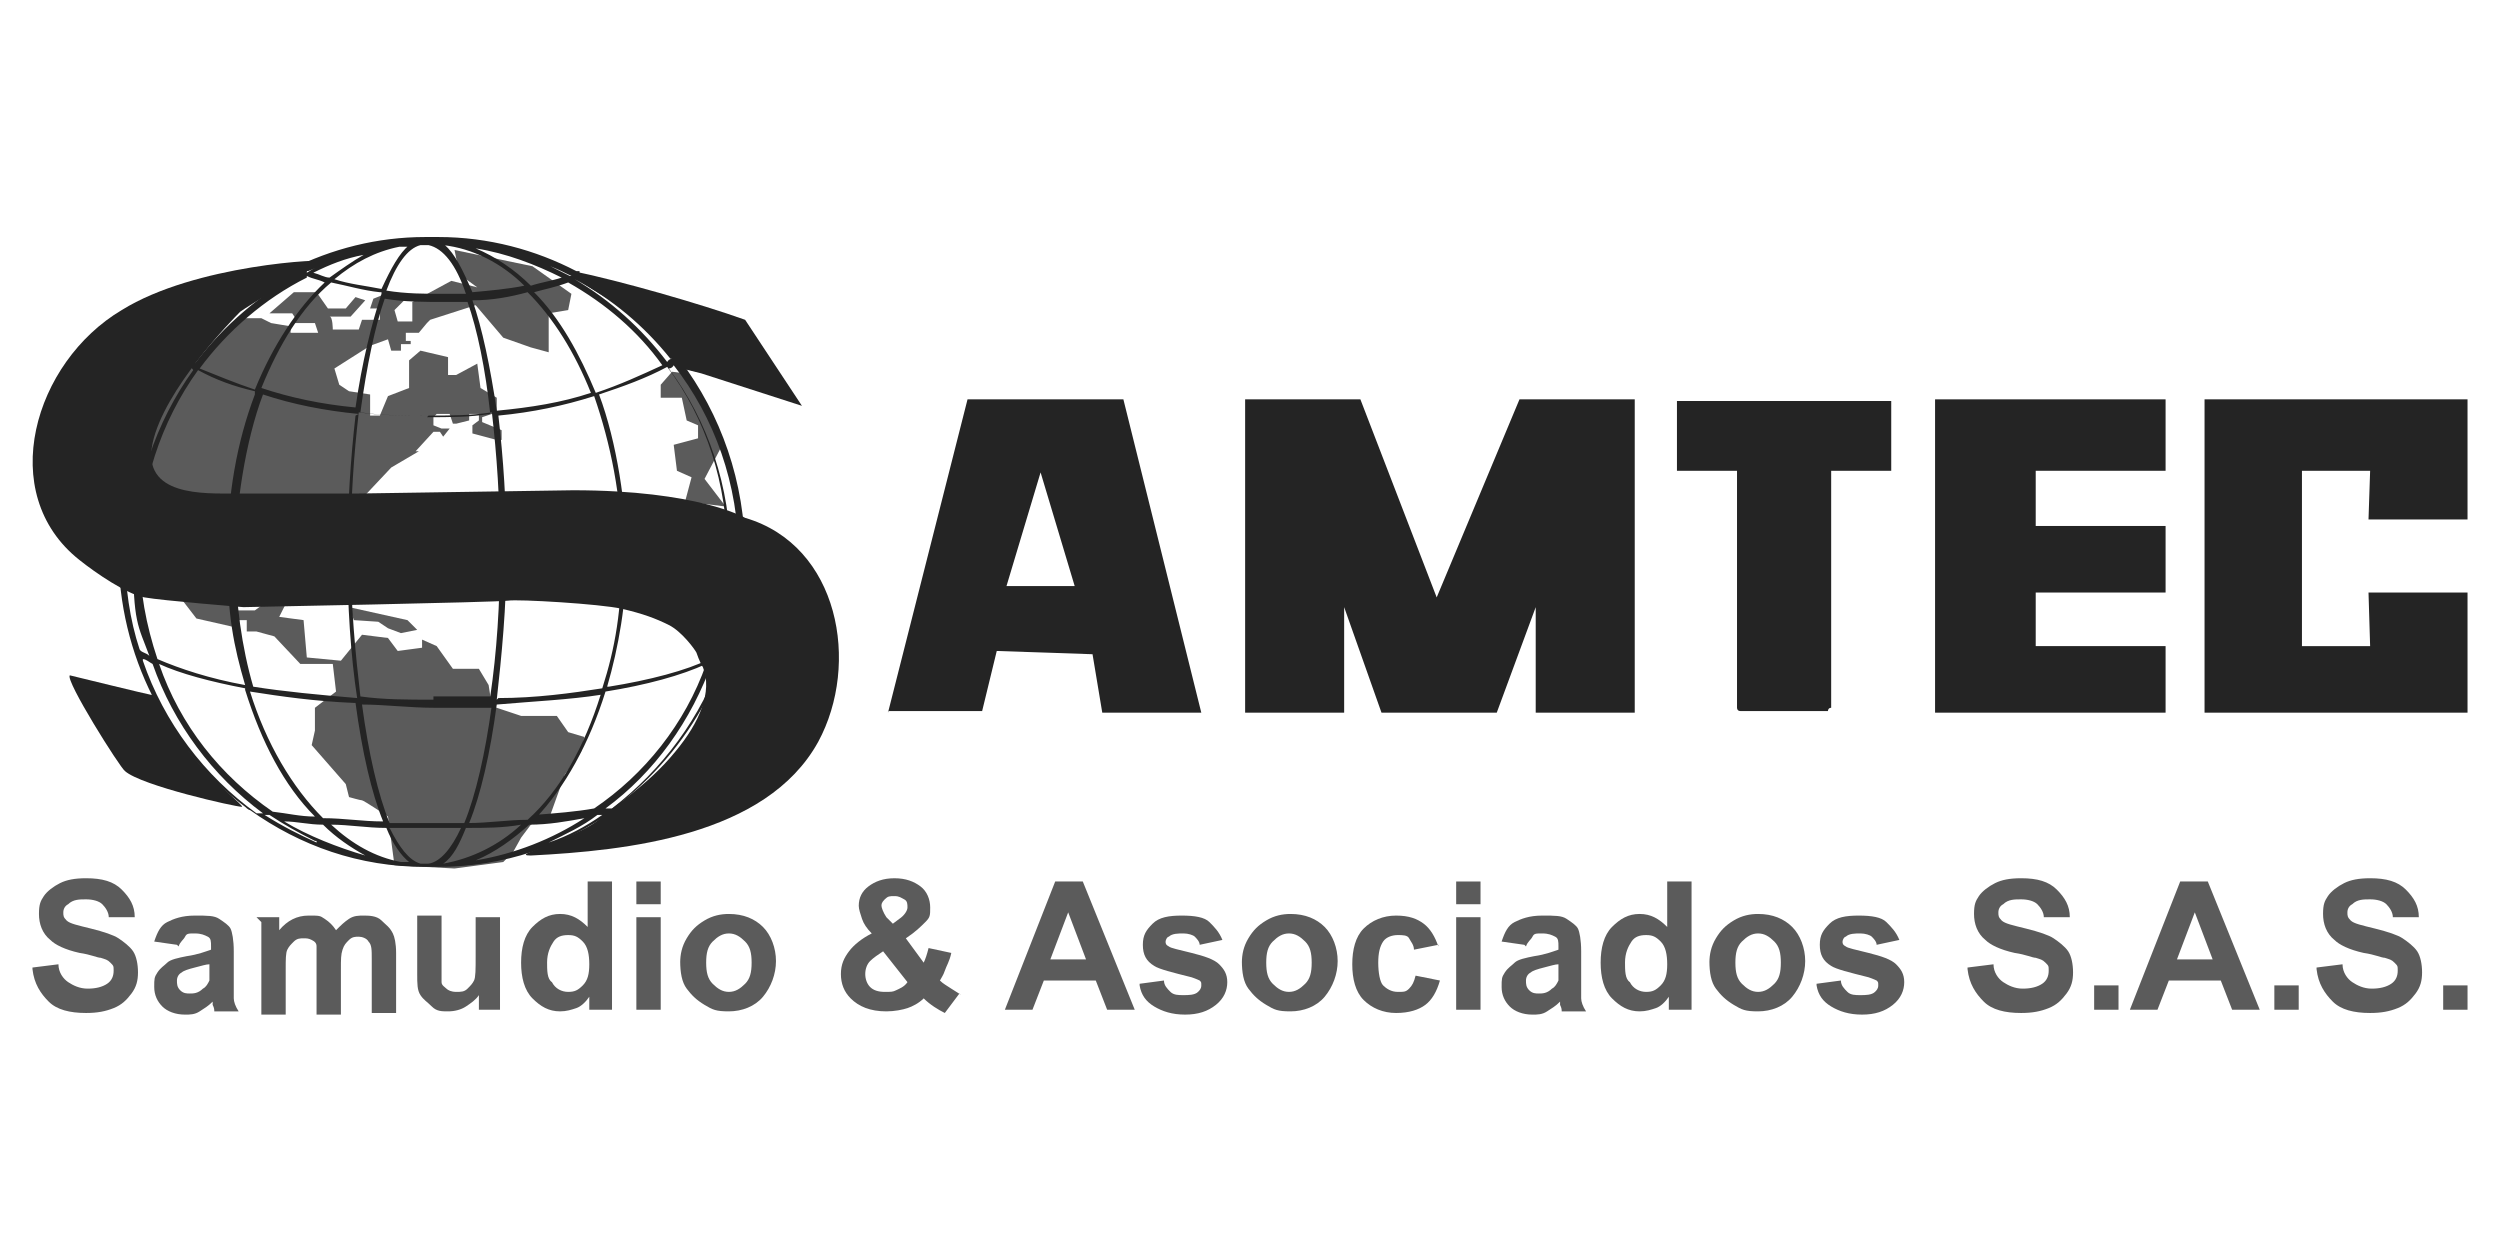 <svg xmlns="http://www.w3.org/2000/svg" id="Capa_1" viewBox="0 0 154 77"><defs><style>      .st0 {        fill: #5b5b5b;      }      .st1 {        fill: #242424;      }    </style></defs><g id="Azul"><g id="Mapa"><g><path class="st0" d="M8.8,27l-.6.9c-.5.9-.9,1.8-1.2,2.8v1.1l1.1.5v2.1c0,0,1.2,1.7,1.2,1.7h.9v-.5c0,0-1-1.5-1-1.5l-.2-1.5h.6l.3,1.5,1.5,2-.3.7,1,1.3,2.2.5v-.4h.9v.7h.6l1.1.3,1.6,1.7h2l.2,1.7-1.3,1v1.4l-.2.9,2.1,2.4.2.8s.7.2.8.2,1.6,1,1.6,1l.4,3,3.7.2,3-.4.6-.6.5-.9.6-.8,1.2-.6.9-2.5,1-1.4.2-.9-1-.3-.7-1h-2.2l-1.8-.6-.2-1.3-.6-1h-1.6l-1-1.4-.9-.4v.5l-1.5.2-.6-.8-1.6-.2-1.3,1.6-2.1-.2-.2-2.3-1.5-.2.6-1.2-.2-.6-1.9,1.4h-1.3l-.5-1,.2-1,.6-1.3,1.5-.9h3v.8l1.1.5-.2-1.6.8-.8,1.6-1.1v-.7l1.6-1.7,1.7-1h-.2c0,0,1.1-1.2,1.1-1.2h.4c0,0,.2.3.2.3l.4-.5h-.5c0,0-.5-.2-.5-.2v-.5l.2-.2h.8c0,0,.2.6.2.6h.2c0,0,0,0,0,0l.8-.2v-.4h.6v.4l-.4.3h0v.5l1.5.4h.3v-.6l-1.2-.5v-.3l.9-.3v-.9l-1-.6-.2-1.5-1.3.7h-.5v-1.1l-1.7-.4-.7.6v1.7l-1.3.5-.5,1.2h-.6c0,0,0-1.3,0-1.3l-1.3-.2-.6-.4-.3-1,2.2-1.4,1.1-.4.2.7h.6v-.4h.6v-.2h-.3v-.5h.8c0,0,.5-.6.5-.6h0l.2-.2,2.8-.9,1.7,2,1.7.6,1.1.3v-2.4l1.2-.2.2-1-2.4-1.7-4.8-1,.3,1.5,1.1.8-1.6-.4-2.4,1.3v1.2h-.9c0,0-.2-.7-.2-.7l.9-.9h-1.7l-.5.2-.2.6h.6v.7h-1.1c0,0-.2.6-.2.6h-1.6c0,0,0-.8-.2-.8s1.3,0,1.3,0l.9-1-.6-.2-.6.7h-1.1l-.7-1h-1.4l-1.5,1.3h1.4l.2.3-.3.3h1.5l.2.6h-1.7v-.4c0,0-1.2-.2-1.2-.2l-.6-.3h-1.1c-2.6,2.1-4.8,4.6-6.5,7.5v.3h0v-.4h.4c0-.1,0-.1,0-.1ZM19.7,27.2l2.5.5"></path><polygon class="st0" points="21.5 37.4 21.8 38.2 23.3 38.3 23.9 38.7 24.7 39 25.7 38.8 25.1 38.2 21.5 37.4"></polygon><polygon class="st0" points="41.4 22.9 40.7 23.7 40.7 24.5 42 24.5 42.3 25.9 43 26.2 43 27 41.5 27.4 41.7 29 42.6 29.4 42.2 30.9 44.7 31.2 43.4 29.5 44.5 27.4 43.6 25.4 42.2 23 41.4 22.9"></polygon></g></g><g id="S"><path class="st1" d="M45.9,31.9s-2.9-1.7-10.6-1.7c-.4,0-13.2.2-13.2.2h-7.6c-1.9,0-5.8.2-5.1-3.1s4.9-7.6,5.4-8.1c.4-.3,3.7-2.3,3.7-2.3,1-.5,1.6-.6,1.6-.8s-8.1.2-12.6,3c-5.4,3.2-7.8,11.3-2.6,15.4,1,.8,2.9,2.1,4,2.3s6.1.6,6.1.6c0,0,15.7-.3,16.3-.4s5.7.2,7,.5c1.3.3,2.1.6,2.9,1s1.6,1.5,1.7,1.7c0,0,.2.6.4.9.6,1.5-.2,3.4-1.7,5.2-1.7,2.1-4,3.5-4.5,4-.8.8-2.6,1.4-3.7,1.9-.8.3-1.4.5-.7.5,5.9-.3,14.5-1.2,17.7-7,2.6-4.8,1.3-12.1-4.5-13.8h0Z"></path><path class="st1" d="M45.9,19.7l3.5,5.3-6.2-2-1.2-.3c-.4-.8-3.7-3.8-4-4-.6-.3-3.6-2.1-2.7-2,2.9.6,7.8,2,10.6,3h0Z"></path><path class="st1" d="M9.4,42.8s1,1.9,2.4,3.7c1.4,1.7,3.3,3.2,3.1,3.2-.4,0-6.2-1.3-7.2-2.2-.3-.2-3.7-5.6-3.4-5.9,0,0,4.9,1.2,5,1.2h0Z"></path></g><path class="st1" d="M45.9,34.2c0-4.5-1.5-8.7-4-12,.2-.2.5-.3.7-.5v-.4c-.3.2-.6.4-1,.6-1.6-2.1-3.7-3.8-5.9-5v-.2h-.2c-2.5-1.3-5.4-2.1-8.5-2.1s-.3,0-.4,0h-.4c-5.9,0-11.3,2.9-14.8,7.3-1.1-.6-2.1-1.3-2.9-1.9v.5c.8.6,1.7,1.2,2.7,1.7-2.4,3.2-3.9,7.3-3.9,11.8,0,6.4,3,12.1,7.8,15.7,0,0,.2.2.3.2,3.1,2.2,6.7,3.5,10.8,3.5s.3,0,.4,0h.4c4,0,7.8-1.3,10.8-3.5.6,0,1.2-.2,1.7-.4v-.3c-.4,0-.8.2-1.2.2,4.5-3.6,7.5-9.2,7.5-15.4h0ZM45.6,34.2c0,2.1-.3,4-1,5.9-.2.2-.4.2-.6.4.6-2,1-4.1,1-6.2,0-4.3-1.4-8.4-3.8-11.6,0,0,.2,0,.3-.2,2.5,3.2,4,7.3,4,11.8h0ZM18.9,17c.4.2.7.2,1.1.4-1.7,1.6-3.2,3.9-4.3,6.6-1.2-.4-2.4-.9-3.4-1.3,1.7-2.3,4-4.3,6.6-5.6,0,0,0,0,0,0ZM24.7,53.1c-1.6-.3-3-1.1-4.3-2.3,1.1,0,2.2.2,3.4.2.4,1,.9,1.7,1.4,2.1,0,0-.6,0-.6,0ZM25.2,15.1c-.6.5-1.1,1.4-1.7,2.7-1-.2-2-.3-2.9-.6,1.2-1,2.5-1.7,4-2h.6ZM28.7,18.1h-1.3c-1.2,0-2.4,0-3.6-.2.6-1.6,1.3-2.6,2.1-2.8h.5c.9.2,1.7,1.2,2.3,3h-.1ZM27.3,15.1c1.8.2,3.6,1.1,5,2.5-1,.2-2.1.3-3.2.4-.6-1.4-1.1-2.4-1.7-2.9h0ZM26.7,43.1c-1.6,0-3.1,0-4.5-.2-.3-2.6-.6-5.6-.6-8.9s.2-6,.5-8.6c1.3.2,2.8.2,4.2.2s2.7,0,4-.2c.3,2.6.5,5.4.5,8.6s-.2,6.2-.6,8.9h-3.7.2c0,.1,0,.2,0,.2ZM30.3,43.4c-.4,3-1,5.6-1.7,7.3h-4.6c-.7-1.7-1.3-4.3-1.7-7.3,1.4,0,2.9.2,4.5.2h3.6v-.2ZM26.4,25.6c-1.4,0-2.9,0-4.2-.2.4-2.9.9-5.3,1.5-7,1.2.2,2.4.2,3.7.2h1.4c.6,1.7,1.1,4.1,1.4,6.9-1.3.2-2.5.2-3.9.2h0ZM23.5,18.1c-.6,1.8-1.2,4.2-1.6,7-2.1-.2-4-.6-5.8-1.2,1.1-2.7,2.5-5,4.3-6.5,1,.2,2,.5,3,.6h.1ZM21.9,25.6c-.3,2.6-.5,5.6-.5,8.6s.2,6.2.6,8.8c-2.4-.2-4.5-.4-6.4-.7-.7-2.4-1.1-5.2-1.1-8.1s.6-7,1.7-9.9c1.8.6,3.8,1,5.9,1.2h0ZM21.9,43.3c.4,3,1,5.6,1.7,7.3-1.3,0-2.4-.2-3.7-.2-1.9-1.9-3.5-4.6-4.5-7.8,1.9.3,4,.6,6.4.7h0ZM24.1,51h4.3c-.6,1.3-1.3,2.1-2,2.2h-.5c-.7-.2-1.3-1-1.9-2.2h0ZM28.7,51c1.2,0,2.3,0,3.4-.2-1.4,1.3-3.1,2.1-4.8,2.4.6-.4,1-1.2,1.4-2.2h0ZM28.9,50.7c.7-1.7,1.3-4.3,1.7-7.3,2.3-.2,4.5-.3,6.4-.6-1,3.2-2.5,5.9-4.5,7.7-1.2,0-2.4.2-3.7.2h0ZM30.6,43.1c.3-2.7.6-5.7.6-8.9s-.2-6-.5-8.6c2.1-.2,4-.6,5.9-1.2,1,2.9,1.7,6.2,1.7,9.7s-.4,5.8-1.2,8.3c-1.9.3-4.1.6-6.4.6ZM30.6,25.3c-.4-2.7-.9-5.1-1.5-6.8,1.2,0,2.3-.2,3.4-.5,1.6,1.6,2.9,3.7,3.9,6.2-1.8.6-3.7.9-5.8,1.1h0ZM32.9,18c.7-.2,1.3-.3,2.1-.6,2.3,1.3,4.3,3,5.8,5.1-1.3.6-2.6,1.2-4.1,1.7-1-2.4-2.2-4.6-3.8-6.2h0ZM32.7,17.6c-1-1-2.2-1.8-3.4-2.3,1.9.3,3.7,1,5.3,1.8-.6.2-1.3.3-1.9.5ZM22.4,15.7c-.7.4-1.4.9-2.1,1.4-.3,0-.6-.2-1-.3,1-.5,2-.9,3.1-1.1h0ZM18.9,16.7h0c.2,0,.4-.2.6-.2-.2,0-.4.2-.6.3h0ZM15.7,24.3c-1.1,2.9-1.7,6.2-1.7,9.9s.4,5.6,1.1,8c-2.2-.4-4-1-5.4-1.6-.7-2.1-1.1-4.2-1.1-6.5,0-4.2,1.3-8.1,3.6-11.3,1.1.6,2.2,1,3.5,1.3h0v.2h0ZM15.1,42.5c1,3.2,2.4,5.9,4.3,7.8-.9,0-1.7-.2-2.6-.3-3.2-2.2-5.7-5.3-7-9.1,1.3.6,3.2,1.1,5.3,1.5h0ZM19.9,50.8c.8.8,1.7,1.4,2.6,1.9-1.7-.5-3.5-1.2-5-2.1.8,0,1.5.2,2.4.2ZM19.5,51.9c-1.1-.5-2.1-1-3.2-1.7h.3c.9.6,1.8,1.1,2.8,1.6h.1,0ZM32.6,50.8c1.2,0,2.3-.2,3.4-.4-2,1.3-4.3,2.2-6.7,2.6,1.2-.5,2.3-1.3,3.3-2.2h0ZM33,50.4c1.8-1.9,3.3-4.6,4.3-7.8,2.5-.4,4.7-1,6.2-1.7-1.3,3.7-3.8,6.8-6.9,8.9-1.1.2-2.4.3-3.7.4h0c0,.1,0,.1,0,.1ZM37.4,42.3c.7-2.4,1.2-5.2,1.2-8.1s-.6-7-1.7-9.9c1.5-.5,2.9-1,4.2-1.7,2.4,3.2,3.7,7.2,3.7,11.5s-.4,4.5-1.1,6.5c-1.4.7-3.7,1.3-6.2,1.7,0,0-.1,0-.1,0ZM41.4,22.1s-.2,0-.3.2c-1.6-2.1-3.5-3.8-5.7-5.1h0c2.3,1.2,4.3,2.9,5.9,4.9h0ZM35.1,17h0c-.4-.2-.8-.4-1.2-.6.5.2.9.4,1.3.6h-.2ZM18.6,16.7h0c-2.5,1.4-4.8,3.3-6.6,5.7,0,0-.2,0-.3-.2,1.8-2.4,4.2-4.3,6.9-5.4h0ZM11.6,22.6c0,0,.2,0,.3.2-2.3,3.2-3.7,7.2-3.7,11.4s.3,4.3,1,6.2c-.2-.2-.5-.2-.6-.4-.6-1.8-.9-3.9-.9-5.9,0-4.3,1.4-8.4,3.8-11.6h0ZM8.8,40.6c.2,0,.4.2.6.3,1.3,3.7,3.7,6.9,6.8,9.2h-.4c-3.2-2.3-5.7-5.6-7-9.4h0ZM33.8,51.9c1-.5,2.1-1,3-1.7h.3c-1,.7-2.1,1.3-3.3,1.7h0ZM37.7,49.8h-.4c3-2.2,5.3-5.4,6.6-9.1.2,0,.4-.2.6-.3-1.3,3.8-3.7,7-6.8,9.4Z"></path><g id="Texto"><polygon class="st1" points="152 24.6 152 32 145.9 32 146 29 141.8 29 141.8 39.8 146 39.8 145.9 36.5 152 36.5 152 43.9 135.8 43.9 135.8 24.6 152 24.6"></polygon><polygon class="st1" points="133.4 24.6 133.4 29 125.4 29 125.4 32.4 133.4 32.4 133.4 36.5 125.4 36.5 125.4 39.8 133.4 39.8 133.4 43.9 119.2 43.9 119.2 24.6 133.4 24.6"></polygon><path class="st1" d="M112.8,29h3.7v-4.3h-13.2v4.3h3.7v14.6s0,.2.2.2h5.4s0-.2.2-.2v-14.6h0Z"></path><polygon class="st1" points="83.8 24.6 88.5 36.8 93.6 24.6 100.7 24.6 100.7 43.9 94.6 43.9 94.6 37.4 92.2 43.9 85.1 43.9 82.8 37.4 82.8 43.9 76.7 43.9 76.7 24.6 83.8 24.6"></polygon><path class="st1" d="M54.7,43.9l4.9-19.3h9.6l4.8,19.3h-6.1l-.6-3.6-5.9-.2-.9,3.7h-5.8ZM66.2,36.1l-2.1-7-2.1,7h4.2Z"></path></g></g><g><path class="st0" d="M2,59.6l1.6-.2c0,.5.3.9.6,1.1s.7.4,1.2.4.9-.1,1.2-.3.4-.5.4-.8,0-.3-.2-.5-.3-.2-.6-.3c-.2,0-.6-.2-1.3-.3-.9-.2-1.5-.5-1.8-.8-.5-.4-.7-1-.7-1.6s.1-.8.3-1.1.6-.6,1-.8.9-.3,1.6-.3c1,0,1.7.2,2.2.7s.8,1,.8,1.7h-1.6c0-.3-.2-.6-.4-.8s-.6-.3-1-.3-.8,0-1.1.3c-.2.1-.3.3-.3.5s0,.3.2.5c.2.2.7.3,1.5.5s1.4.4,1.7.6.7.5.9.8.3.8.3,1.3-.1.9-.4,1.3-.6.7-1.1.9-1,.3-1.7.3c-1,0-1.8-.2-2.3-.7s-.9-1.1-1-2Z"></path><path class="st0" d="M10.9,58.2l-1.4-.2c.2-.6.4-1,.8-1.2s.9-.4,1.7-.4,1.2,0,1.5.2.6.4.7.6.2.7.2,1.4v1.8c0,.5,0,.9,0,1.1s.1.5.3.8h-1.5c0-.1,0-.2-.1-.4,0,0,0-.1,0-.2-.3.3-.5.4-.8.6s-.6.2-.9.2c-.6,0-1.1-.2-1.4-.5s-.5-.7-.5-1.2,0-.6.2-.9.4-.4.6-.6.7-.3,1.2-.4c.7-.1,1.2-.3,1.5-.4v-.2c0-.3,0-.5-.2-.6s-.4-.2-.8-.2-.5,0-.6.2-.3.3-.4.6ZM12.9,59.4c-.2,0-.5.1-.9.2s-.7.2-.8.3c-.2.1-.3.3-.3.5s0,.4.2.6.4.2.6.2.5,0,.8-.3c.2-.1.3-.3.4-.5,0-.1,0-.4,0-.7v-.3Z"></path><path class="st0" d="M15.8,56.5h1.4v.8c.5-.6,1.1-.9,1.8-.9s.7,0,1,.2.5.4.7.7c.3-.3.5-.5.8-.7s.6-.2.9-.2.8,0,1.1.3.5.4.7.8c.1.2.2.6.2,1.2v3.7h-1.5v-3.3c0-.6,0-.9-.2-1.1-.1-.2-.4-.3-.6-.3s-.4,0-.6.2-.3.3-.4.6-.1.6-.1,1.2v2.8h-1.5v-3.1c0-.6,0-.9,0-1.1s-.1-.3-.3-.4-.3-.1-.5-.1-.4,0-.6.2-.3.3-.4.5-.1.6-.1,1.2v2.8h-1.5v-5.7Z"></path><path class="st0" d="M29.5,62.2v-.9c-.2.3-.5.5-.8.7s-.7.3-1.1.3-.7,0-1-.3-.5-.4-.7-.7-.2-.7-.2-1.3v-3.6h1.5v2.6c0,.8,0,1.3,0,1.5s.2.3.3.4.3.2.6.2.5,0,.7-.2.3-.3.4-.5.1-.7.1-1.5v-2.4h1.5v5.7h-1.4Z"></path><path class="st0" d="M37.7,62.2h-1.4v-.8c-.2.3-.5.6-.8.7s-.6.2-1,.2c-.7,0-1.2-.3-1.7-.8s-.7-1.3-.7-2.2.2-1.7.7-2.2,1-.8,1.7-.8,1.2.3,1.7.8v-2.8h1.5v7.9ZM33.7,59.2c0,.6,0,1.1.3,1.3.2.4.6.6,1,.6s.6-.1.9-.4.4-.7.4-1.3-.1-1.1-.4-1.4-.5-.4-.9-.4-.7.1-.9.4-.4.7-.4,1.3Z"></path><path class="st0" d="M39.2,55.7v-1.4h1.5v1.4h-1.5ZM39.2,62.2v-5.7h1.5v5.7h-1.5Z"></path><path class="st0" d="M41.9,59.3c0-.5.1-1,.4-1.5s.6-.8,1.1-1.1,1-.4,1.5-.4c.9,0,1.6.3,2.1.8s.8,1.3.8,2.1-.3,1.6-.8,2.2-1.3.9-2.1.9-1-.1-1.5-.4-.8-.6-1.1-1-.4-1-.4-1.7ZM43.5,59.3c0,.6.1,1,.4,1.3s.6.5,1,.5.7-.2,1-.5.4-.7.4-1.3-.1-1-.4-1.3-.6-.5-1-.5-.7.2-1,.5-.4.7-.4,1.3Z"></path><path class="st0" d="M59.1,61.2l-.9,1.2c-.4-.2-.9-.5-1.3-.9-.3.3-.7.5-1,.6s-.8.2-1.3.2c-1,0-1.7-.3-2.2-.8-.4-.4-.6-.9-.6-1.5s.2-1,.5-1.4.8-.8,1.4-1.1c-.3-.3-.5-.6-.6-.9s-.2-.6-.2-.8c0-.5.2-.9.6-1.2s.9-.5,1.6-.5,1.2.2,1.6.5.6.8.6,1.3,0,.6-.3.9-.6.6-1.2,1l1.1,1.5c.1-.2.2-.5.3-.9l1.4.3c-.1.5-.3.8-.4,1.1s-.2.4-.3.6c.2.2.4.3.7.5s.5.3.6.4ZM54.4,58.6c-.3.2-.6.4-.8.6s-.3.5-.3.8.1.6.3.8.5.3.9.3.5,0,.7-.1.5-.2.7-.5l-1.5-1.9ZM55,56.9l.4-.3c.3-.2.5-.5.5-.7s0-.4-.2-.5-.3-.2-.6-.2-.4,0-.6.2-.2.3-.2.4.1.4.3.7l.4.4Z"></path><path class="st0" d="M69.9,62.2h-1.7l-.7-1.8h-3.2l-.7,1.8h-1.7l3.1-7.9h1.7l3.2,7.9ZM66.9,59.1l-1.1-2.9-1.1,2.9h2.2Z"></path><path class="st0" d="M70.2,60.6l1.5-.2c0,.3.2.5.4.7s.5.2.8.2.7,0,.9-.2c.1-.1.2-.2.2-.4s0-.2-.1-.3c0,0-.2-.1-.5-.2-1.2-.3-2-.5-2.3-.7-.5-.3-.7-.7-.7-1.3s.2-.9.6-1.3,1-.5,1.8-.5,1.4.1,1.7.4.6.6.8,1.1l-1.4.3c0-.2-.2-.4-.3-.5s-.4-.2-.7-.2-.7,0-.9.2c-.1,0-.2.2-.2.3s0,.2.2.3c.1.1.6.2,1.4.4s1.4.4,1.7.7c.3.3.5.6.5,1.1s-.2,1-.7,1.4-1.1.6-1.9.6-1.4-.2-1.9-.5-.8-.7-.9-1.3Z"></path><path class="st0" d="M76.5,59.3c0-.5.1-1,.4-1.5s.6-.8,1.1-1.1,1-.4,1.5-.4c.9,0,1.6.3,2.1.8s.8,1.3.8,2.1-.3,1.6-.8,2.2-1.3.9-2.1.9-1-.1-1.5-.4-.8-.6-1.1-1-.4-1-.4-1.7ZM78,59.3c0,.6.1,1,.4,1.3s.6.5,1,.5.7-.2,1-.5.4-.7.4-1.3-.1-1-.4-1.3-.6-.5-1-.5-.7.2-1,.5-.4.7-.4,1.3Z"></path><path class="st0" d="M88.6,58.2l-1.5.3c0-.3-.2-.5-.3-.7s-.4-.2-.7-.2-.7.1-.9.4-.3.7-.3,1.3.1,1.2.3,1.4.5.4.9.4.5,0,.7-.2.3-.4.4-.8l1.5.3c-.2.7-.5,1.2-.9,1.5s-1,.5-1.8.5-1.5-.3-2-.8-.7-1.3-.7-2.2.2-1.7.7-2.2,1.2-.8,2-.8,1.3.2,1.7.5.7.8.9,1.4Z"></path><path class="st0" d="M89.7,55.7v-1.4h1.5v1.4h-1.5ZM89.7,62.2v-5.7h1.5v5.7h-1.5Z"></path><path class="st0" d="M93.9,58.2l-1.4-.2c.2-.6.4-1,.8-1.2s.9-.4,1.7-.4,1.2,0,1.5.2.6.4.7.6.2.7.2,1.4v1.8c0,.5,0,.9,0,1.1s.1.5.3.8h-1.5c0-.1,0-.2-.1-.4,0,0,0-.1,0-.2-.3.3-.5.4-.8.6s-.6.2-.9.2c-.6,0-1.1-.2-1.4-.5s-.5-.7-.5-1.2,0-.6.2-.9.4-.4.6-.6.7-.3,1.2-.4c.7-.1,1.2-.3,1.5-.4v-.2c0-.3,0-.5-.2-.6s-.4-.2-.8-.2-.5,0-.6.2-.3.3-.4.6ZM96,59.4c-.2,0-.5.1-.9.2s-.7.2-.8.3c-.2.1-.3.3-.3.5s0,.4.2.6.4.2.6.2.5,0,.8-.3c.2-.1.3-.3.4-.5,0-.1,0-.4,0-.7v-.3Z"></path><path class="st0" d="M104.2,62.2h-1.4v-.8c-.2.3-.5.6-.8.7s-.6.2-1,.2c-.7,0-1.2-.3-1.7-.8s-.7-1.3-.7-2.2.2-1.7.7-2.2,1-.8,1.7-.8,1.2.3,1.7.8v-2.8h1.5v7.9ZM100.1,59.2c0,.6,0,1.1.3,1.3.2.4.6.6,1,.6s.6-.1.9-.4.4-.7.4-1.3-.1-1.1-.4-1.4-.5-.4-.9-.4-.7.1-.9.4-.4.7-.4,1.3Z"></path><path class="st0" d="M105.3,59.3c0-.5.1-1,.4-1.5s.6-.8,1.1-1.1,1-.4,1.5-.4c.9,0,1.6.3,2.1.8s.8,1.3.8,2.1-.3,1.6-.8,2.2-1.3.9-2.1.9-1-.1-1.5-.4-.8-.6-1.1-1-.4-1-.4-1.7ZM106.9,59.3c0,.6.1,1,.4,1.3s.6.5,1,.5.7-.2,1-.5.4-.7.4-1.3-.1-1-.4-1.3-.6-.5-1-.5-.7.2-1,.5-.4.7-.4,1.3Z"></path><path class="st0" d="M111.9,60.6l1.5-.2c0,.3.2.5.4.7s.5.2.8.2.7,0,.9-.2c.1-.1.2-.2.2-.4s0-.2-.1-.3c0,0-.2-.1-.5-.2-1.2-.3-2-.5-2.3-.7-.5-.3-.7-.7-.7-1.3s.2-.9.6-1.3,1-.5,1.8-.5,1.4.1,1.7.4.6.6.8,1.1l-1.4.3c0-.2-.2-.4-.3-.5s-.4-.2-.7-.2-.7,0-.9.2c-.1,0-.2.2-.2.3s0,.2.2.3c.1.1.6.2,1.4.4s1.4.4,1.7.7c.3.3.5.6.5,1.1s-.2,1-.7,1.4-1.1.6-1.9.6-1.4-.2-1.9-.5-.8-.7-.9-1.3Z"></path><path class="st0" d="M121.2,59.6l1.6-.2c0,.5.3.9.6,1.1s.7.4,1.2.4.9-.1,1.2-.3.4-.5.4-.8,0-.3-.2-.5-.3-.2-.6-.3c-.2,0-.6-.2-1.3-.3-.9-.2-1.5-.5-1.8-.8-.5-.4-.7-1-.7-1.6s.1-.8.3-1.1.6-.6,1-.8.9-.3,1.6-.3c1,0,1.7.2,2.2.7s.8,1,.8,1.7h-1.6c0-.3-.2-.6-.4-.8s-.6-.3-1-.3-.8,0-1.1.3c-.2.1-.3.3-.3.5s0,.3.2.5c.2.2.7.3,1.5.5s1.4.4,1.7.6.7.5.9.8.3.8.3,1.3-.1.9-.4,1.3-.6.7-1.1.9-1,.3-1.7.3c-1,0-1.8-.2-2.3-.7s-.9-1.1-1-2Z"></path><path class="st0" d="M129,62.2v-1.5h1.5v1.5h-1.5Z"></path><path class="st0" d="M139.2,62.2h-1.7l-.7-1.8h-3.2l-.7,1.8h-1.7l3.1-7.9h1.7l3.2,7.9ZM136.3,59.1l-1.1-2.9-1.1,2.9h2.2Z"></path><path class="st0" d="M140.1,62.2v-1.5h1.5v1.5h-1.5Z"></path><path class="st0" d="M142.7,59.6l1.6-.2c0,.5.3.9.6,1.1s.7.4,1.2.4.9-.1,1.2-.3.4-.5.4-.8,0-.3-.2-.5-.3-.2-.6-.3c-.2,0-.6-.2-1.3-.3-.9-.2-1.5-.5-1.8-.8-.5-.4-.7-1-.7-1.6s.1-.8.3-1.1.6-.6,1-.8.9-.3,1.6-.3c1,0,1.7.2,2.2.7s.8,1,.8,1.7h-1.6c0-.3-.2-.6-.4-.8s-.6-.3-1-.3-.8,0-1.1.3c-.2.1-.3.3-.3.5s0,.3.2.5c.2.2.7.3,1.5.5s1.4.4,1.7.6.7.5.9.8.3.8.3,1.3-.1.9-.4,1.3-.6.7-1.1.9-1,.3-1.7.3c-1,0-1.8-.2-2.3-.7s-.9-1.1-1-2Z"></path><path class="st0" d="M150.5,62.2v-1.5h1.5v1.5h-1.5Z"></path></g></svg>